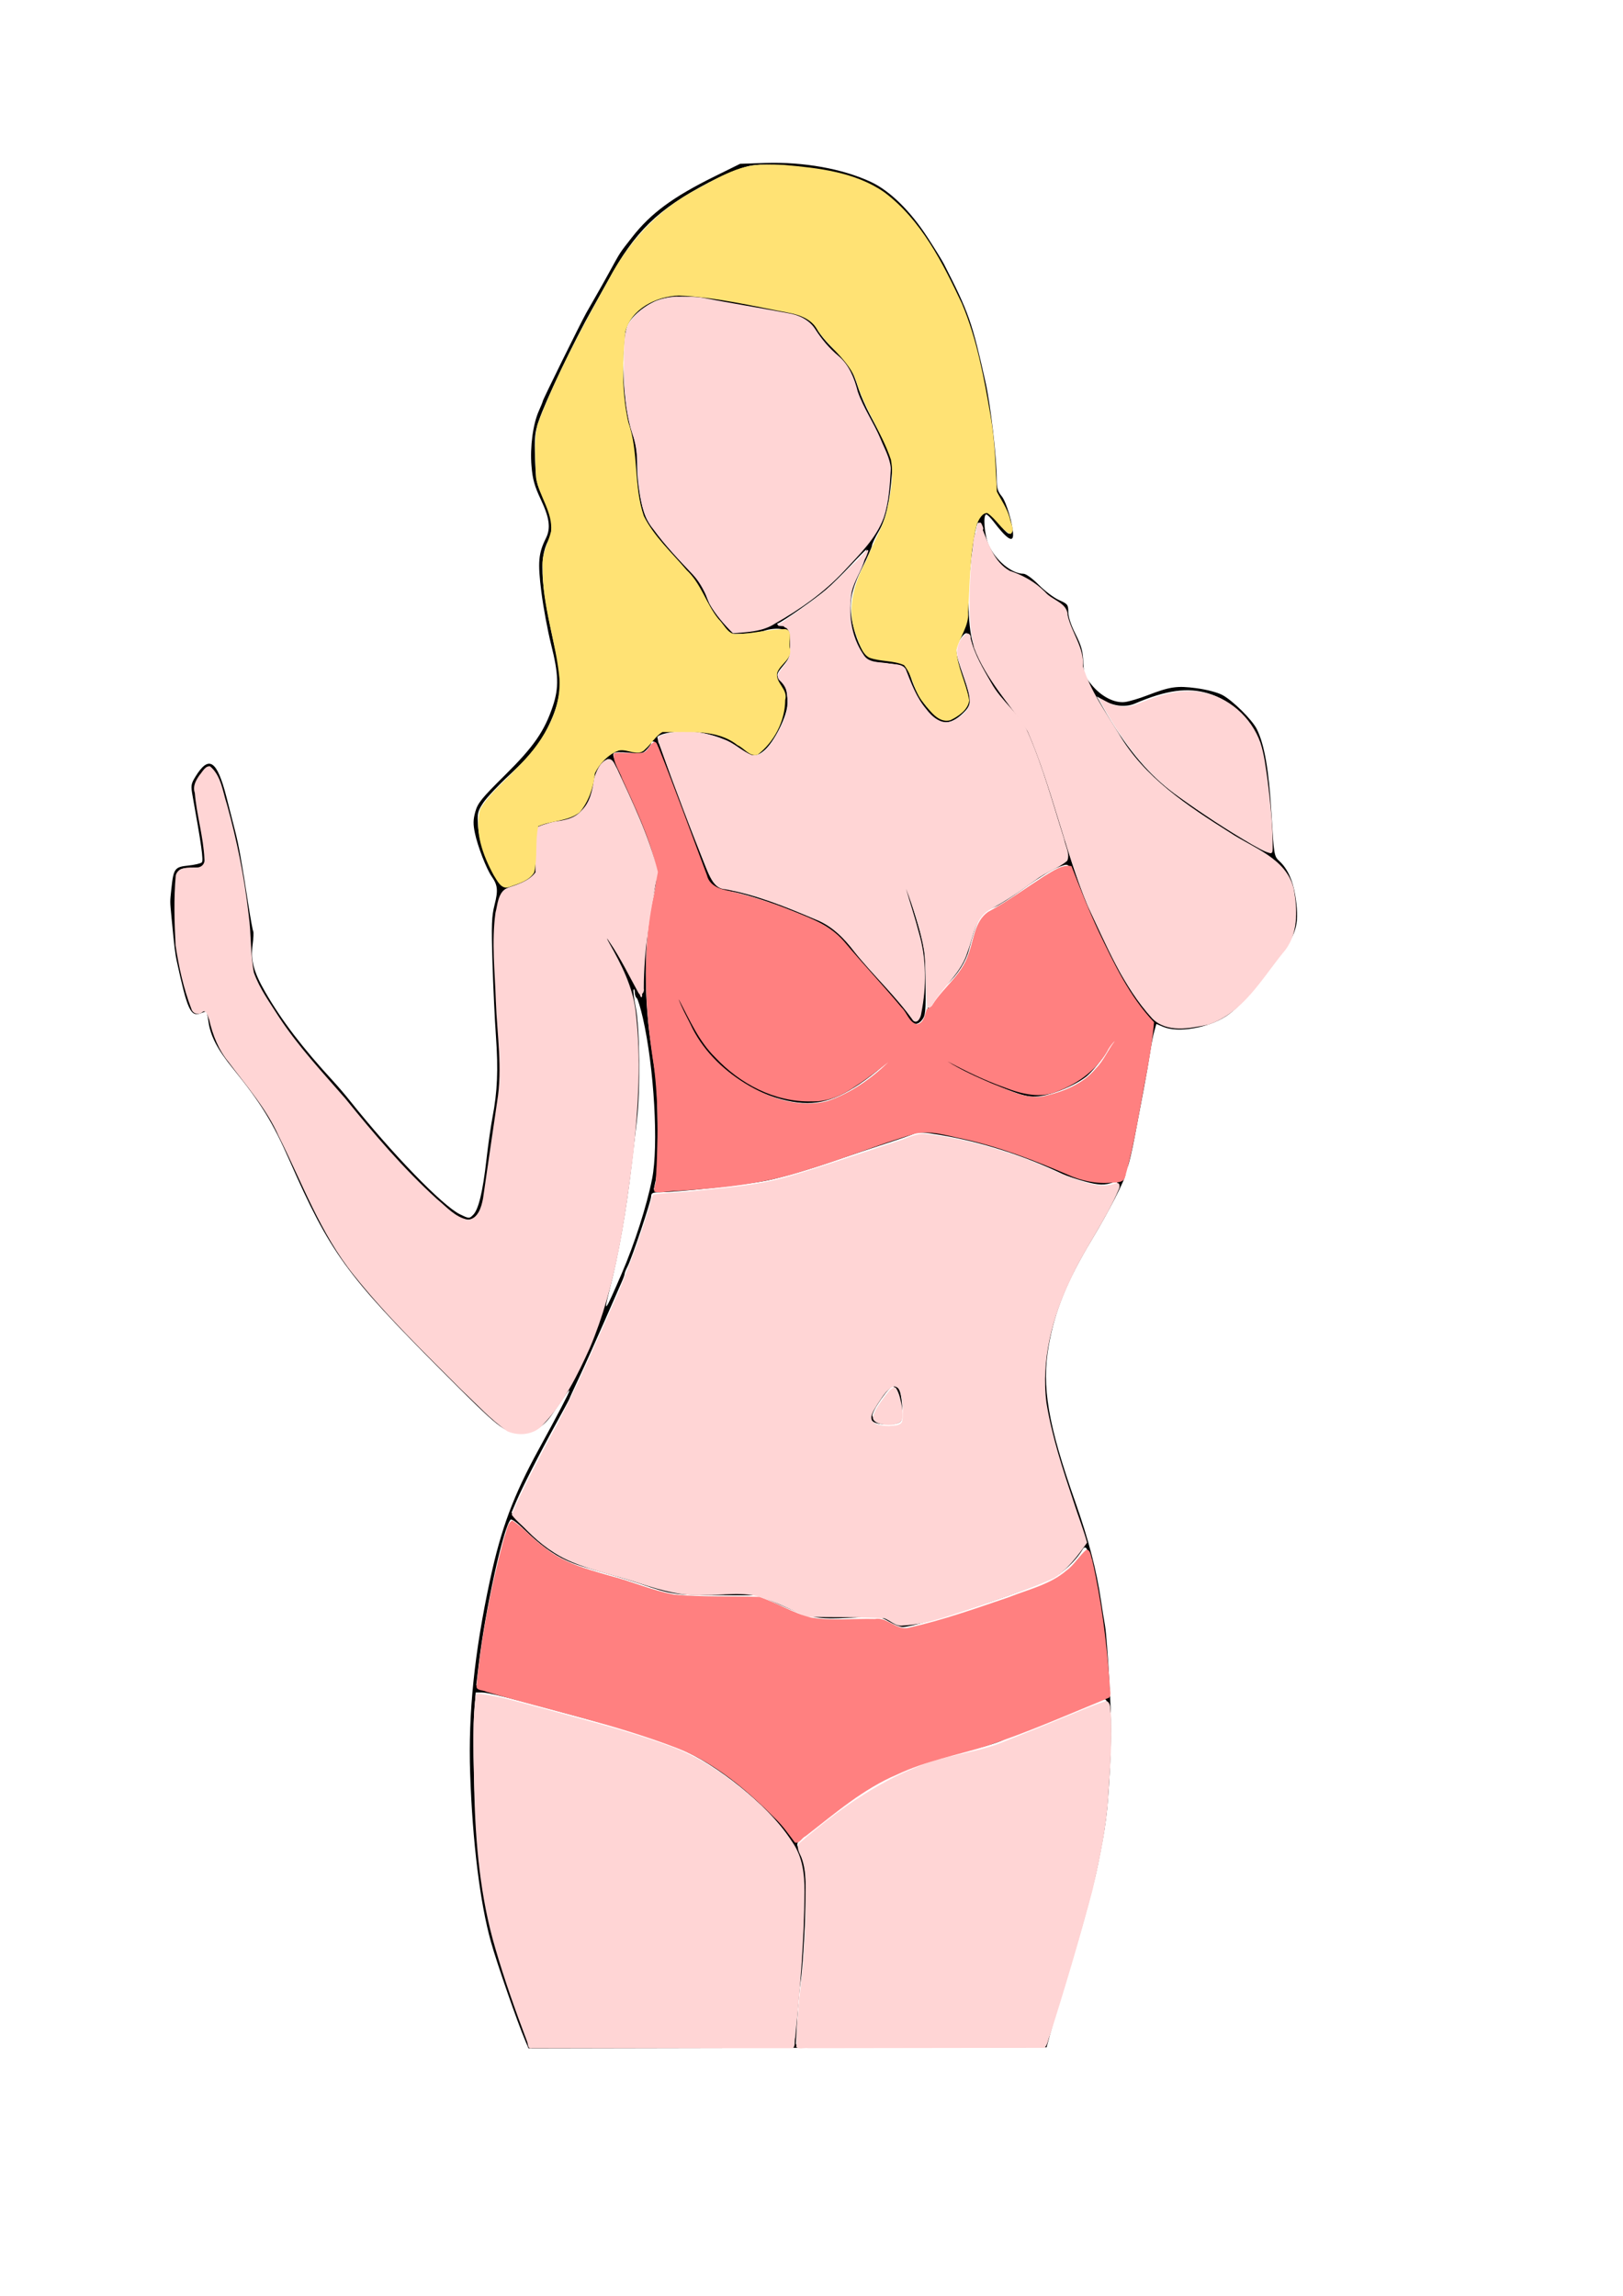 <?xml version="1.0" encoding="UTF-8" standalone="no"?>
<!-- Created with Inkscape (http://www.inkscape.org/) -->

<svg
   xmlns:dc="http://purl.org/dc/elements/1.1/"
   xmlns:cc="http://creativecommons.org/ns#"
   xmlns:rdf="http://www.w3.org/1999/02/22-rdf-syntax-ns#"
   xmlns:svg="http://www.w3.org/2000/svg"
   xmlns="http://www.w3.org/2000/svg"
   xmlns:sodipodi="http://sodipodi.sourceforge.net/DTD/sodipodi-0.dtd"
   xmlns:inkscape="http://www.inkscape.org/namespaces/inkscape"
   width="210mm"
   height="297mm"
   viewBox="0 0 210 297"
   version="1.1"
   id="svg5728"
   inkscape:version="0.92.1 r15371"
   sodipodi:docname="gigi2.svg">
  <defs
     id="defs5722" />
  <sodipodi:namedview
     id="base"
     pagecolor="#ffffff"
     bordercolor="#666666"
     borderopacity="1.0"
     inkscape:pageopacity="0.0"
     inkscape:pageshadow="2"
     inkscape:zoom="1"
     inkscape:cx="242.85962"
     inkscape:cy="808.62322"
     inkscape:document-units="mm"
     inkscape:current-layer="layer1"
     showgrid="false"
     inkscape:window-width="1920"
     inkscape:window-height="1017"
     inkscape:window-x="-8"
     inkscape:window-y="-8"
     inkscape:window-maximized="1" />
  <g
     inkscape:label="Ebene 1"
     inkscape:groupmode="layer"
     id="layer1">
    <path
       style="fill:#000000;stroke-width:0.265"
       d="m 67.964,263.993 c -1.029,-2.411 -3.648,-9.946 -4.438,-12.767 -1.419,-5.07 -2.395,-12.98 -2.693,-21.828 -0.261,-7.746 0.548,-15.608 2.572,-25.003 1.439,-6.679 3.012,-10.894 6.319,-16.933 2.434,-4.444 3.947,-7.333 3.947,-7.534 0,-0.2 -0.255,0.147 -2.185,2.976 -1.178,1.727 -2.404,2.441 -4.187,2.441 -2.044,0 -2.572,-0.418 -10.172,-8.042 -12.336,-12.377 -14.443,-15.289 -19.68,-27.203 -2.177,-4.952 -3.696,-7.416 -7.359,-11.934 -1.959,-2.416 -2.862,-4.155 -3.116,-5.999 -0.1,-0.729 -0.223,-1.326 -0.273,-1.326 -0.05,0 -0.376,0.109 -0.725,0.241 -1.31,0.498 -1.724,-0.402 -3.098,-6.724 -0.219,-1.01 -0.314,-1.79 -0.686,-5.689 -0.204,-2.135 -0.204,-1.95 -0.01,-3.755 0.274,-2.552 0.426,-2.758 2.161,-2.937 0.833,-0.086 1.63,-0.272 1.771,-0.413 0.234,-0.234 -0.05,-2.279 -1.185,-8.552 -0.249,-1.373 -0.219,-1.589 0.346,-2.514 1.749,-2.864 2.801,-2.178 4.033,2.633 0.381,1.488 0.889,3.48 1.13,4.426 0.457,1.799 0.8,3.708 1.673,9.331 0.289,1.858 0.583,3.472 0.654,3.587 0.071,0.115 0.033,0.917 -0.085,1.782 -0.266,1.955 0.147,3.487 1.634,6.07 2.114,3.67 4.808,7.204 8.774,11.509 0.603,0.655 1.57,1.785 2.148,2.512 5.446,6.847 12.034,13.65 14.271,14.737 1.199,0.583 1.212,0.583 1.723,0.069 0.691,-0.695 1.241,-2.984 1.712,-7.132 0.215,-1.892 0.567,-4.362 0.784,-5.488 0.633,-3.298 0.756,-6.15 0.45,-10.425 -0.158,-2.204 -0.363,-6.55 -0.457,-9.657 -0.146,-4.842 -0.106,-5.904 0.281,-7.428 0.47,-1.852 0.4,-2.521 -0.384,-3.646 -0.679,-0.975 -1.806,-3.887 -2.161,-5.584 -0.247,-1.184 -0.238,-1.744 0.048,-2.778 0.311,-1.128 0.805,-1.738 3.831,-4.734 3.748,-3.711 5.122,-5.696 6.214,-8.977 0.783,-2.352 0.729,-4.105 -0.243,-7.956 -0.441,-1.746 -1.008,-4.809 -1.259,-6.805 -0.481,-3.815 -0.382,-4.954 0.598,-6.928 0.636,-1.281 0.463,-2.601 -0.654,-4.971 -0.83,-1.76 -1.072,-2.63 -1.217,-4.367 -0.206,-2.472 0.192,-5.438 0.96,-7.143 0.275,-0.61 0.499,-1.169 0.499,-1.241 0,-0.181 4.891,-10.102 5.624,-11.408 0.327,-0.582 0.905,-1.594 1.285,-2.249 0.38,-0.655 1.084,-1.905 1.563,-2.778 1.668,-3.036 1.379,-2.59 3.098,-4.789 2.405,-3.077 5.266,-5.183 10.654,-7.844 l 3.307,-1.633 3.233,-0.108 c 4.972,-0.167 10.041,0.742 13.7,2.455 2.447,1.145 5.079,3.723 7.311,7.158 0.945,1.455 1.902,3.003 2.125,3.44 3.238,6.338 3.622,7.431 5.395,15.346 0.65,2.902 1.442,9.772 1.442,12.506 0,1.137 0.135,1.601 0.639,2.2 0.595,0.707 1.478,3.689 1.478,4.992 0,1.078 -0.839,0.513 -2.528,-1.701 -0.391,-0.512 -0.815,-0.931 -0.943,-0.931 -0.449,0 -0.228,2.764 0.317,3.969 0.898,1.985 2.982,3.704 4.489,3.704 0.33,0 1.154,0.596 1.993,1.442 0.787,0.793 1.967,1.679 2.623,1.97 1.112,0.492 1.192,0.595 1.191,1.534 -7.9e-4,0.63 0.35,1.7 0.936,2.859 0.745,1.473 0.951,2.208 1.004,3.592 0.061,1.575 0.162,1.856 1.069,2.963 1.249,1.524 2.977,2.413 4.341,2.232 0.542,-0.072 1.818,-0.451 2.837,-0.844 2.99,-1.151 3.858,-1.279 6.4,-0.941 1.328,0.177 2.729,0.546 3.355,0.883 1.361,0.733 3.862,3.216 4.456,4.422 0.985,2 1.552,5.269 1.887,10.88 0.328,5.49 0.337,5.543 1.046,6.2 1.02,0.946 1.709,2.436 2.025,4.38 0.569,3.51 0.264,4.828 -1.744,7.532 -3.555,4.786 -5.645,7.142 -7.239,8.16 -2.369,1.514 -6.165,2.152 -8.07,1.356 l -0.91,-0.38 -0.275,0.975 c -0.151,0.536 -0.4,1.809 -0.552,2.828 -0.153,1.019 -0.504,3.043 -0.782,4.498 -0.277,1.455 -0.801,4.221 -1.163,6.146 -0.362,1.925 -0.783,3.733 -0.935,4.018 -0.152,0.284 -0.277,0.708 -0.277,0.94 0,0.635 -2.142,4.813 -4.325,8.438 -3.245,5.386 -4.82,9.25 -5.617,13.776 -0.934,5.305 -0.105,10.167 3.453,20.261 1.692,4.799 2.741,8.826 3.308,12.7 0.16,1.091 0.398,2.58 0.53,3.307 0.131,0.728 0.388,4.082 0.571,7.453 0.259,4.788 0.264,7.342 0.023,11.665 -0.283,5.073 -0.489,6.676 -1.504,11.705 -0.688,3.41 -2.458,9.721 -5.194,18.521 -0.294,0.946 -0.744,2.494 -1,3.44 l -0.465,1.72 -33.515,0.067 -33.515,0.067 -0.424,-0.993 z m 34.663,-1.059 c 0.552,-5.025 1.026,-11.691 1.132,-15.951 0.142,-5.67 -0.071,-6.81 -1.758,-9.391 -2.58,-3.949 -9.285,-9.381 -14.005,-11.347 -1.793,-0.747 -6.485,-2.342 -8.503,-2.892 -0.8,-0.218 -3.479,-0.949 -5.953,-1.625 -7.935,-2.168 -10.405,-2.781 -11.206,-2.781 h -0.783 l -0.195,2.58 c -0.107,1.419 -0.121,5.02 -0.031,8.004 0.38,12.513 1.159,17.452 4.197,26.591 0.871,2.619 1.802,5.243 2.069,5.83 0.267,0.587 0.567,1.391 0.666,1.786 l 0.18,0.718 h 17.011 17.011 z m 32.758,0.265 c 0.239,-0.691 0.921,-2.864 1.517,-4.829 0.596,-1.965 1.3,-4.286 1.565,-5.159 0.478,-1.571 1.117,-3.823 2.105,-7.408 0.708,-2.57 1.52,-6.39 2.025,-9.525 0.533,-3.308 1.032,-12.672 0.794,-14.894 -0.166,-1.552 -0.217,-1.653 -0.751,-1.489 -0.544,0.167 -4.418,1.738 -9.04,3.666 -1.164,0.486 -2.414,0.971 -2.778,1.077 -0.364,0.107 -0.781,0.283 -0.926,0.391 -0.46,0.342 -3.636,1.272 -5.424,1.59 -5.995,1.063 -11.965,4.099 -18.653,9.486 -3.113,2.507 -2.903,2.198 -2.299,3.381 0.317,0.621 0.593,1.865 0.699,3.145 0.186,2.256 -0.244,11.46 -0.65,13.887 -0.134,0.8 -0.324,2.914 -0.423,4.696 l -0.18,3.241 h 15.992 15.993 z m -27.846,-28.942 c 1.382,-1.093 3.33,-2.494 4.329,-3.114 3.121,-1.938 8.379,-4.031 11.747,-4.676 2.385,-0.456 6.311,-1.809 11.705,-4.033 2.11,-0.87 4.729,-1.95 5.821,-2.401 1.091,-0.451 2.032,-0.82 2.09,-0.82 0.224,-0.002 -0.239,-5.856 -0.733,-9.261 -0.673,-4.642 -1.605,-9.323 -1.922,-9.655 -0.164,-0.172 -0.332,-0.126 -0.486,0.132 -0.901,1.514 -2.671,3.161 -4.109,3.825 -4.314,1.991 -17.38,6.227 -19.205,6.227 -0.3,0 -1.074,-0.31 -1.72,-0.689 -1.165,-0.683 -1.209,-0.687 -4.942,-0.507 -4.457,0.215 -5.278,0.067 -9.16,-1.658 l -2.808,-1.248 -5.292,-0.013 c -5.496,-0.013 -5.904,-0.072 -9.922,-1.44 -0.8,-0.272 -2.348,-0.75 -3.44,-1.062 -4.314,-1.232 -4.943,-1.435 -6.259,-2.025 -1.663,-0.746 -3.432,-2.049 -5.447,-4.012 -0.894,-0.872 -1.606,-1.376 -1.732,-1.226 -0.967,1.153 -3.271,11.65 -4.12,18.774 l -0.315,2.645 1.858,0.563 c 1.022,0.31 4.002,1.124 6.621,1.809 2.619,0.685 5.298,1.407 5.953,1.603 0.655,0.197 2.084,0.615 3.175,0.93 8.73,2.521 11.197,3.632 15.649,7.044 2.852,2.186 6.504,5.747 7.392,7.207 l 0.527,0.867 1.114,-0.9 c 0.613,-0.495 2.245,-1.794 3.628,-2.887 z m 13.361,-25.115 c 6.408,-1.969 13.607,-4.525 15.346,-5.449 0.88,-0.468 2.458,-2.089 3.473,-3.569 l 0.661,-0.964 -1.502,-4.328 c -1.534,-4.422 -2.579,-7.974 -3.449,-11.736 -1.5,-6.481 0.313,-14.363 5.128,-22.29 2.255,-3.712 4.023,-7.048 4.023,-7.592 0,-0.339 -0.129,-0.42 -0.463,-0.29 -1.142,0.442 -1.971,0.42 -3.833,-0.103 -1.097,-0.308 -2.336,-0.723 -2.752,-0.922 -5.035,-2.41 -10.574,-4.18 -15.903,-5.081 -2.023,-0.342 -2.861,-0.386 -3.307,-0.173 -0.328,0.157 -1.907,0.709 -3.508,1.227 -1.601,0.518 -5.042,1.672 -7.648,2.565 -2.605,0.893 -6.117,1.909 -7.804,2.259 -2.708,0.562 -11.401,1.515 -14.116,1.548 -0.792,0.01 -0.992,0.113 -0.992,0.512 0,0.593 -2.488,8 -3.047,9.073 -0.214,0.41 -0.39,0.847 -0.391,0.971 -7.9e-4,0.124 -0.17,0.6 -0.377,1.058 -0.206,0.459 -1.234,2.798 -2.285,5.199 -1.051,2.401 -2.489,5.596 -3.197,7.1 -0.708,1.504 -1.287,2.769 -1.287,2.811 0,0.042 -0.77,1.472 -1.71,3.177 -2.121,3.845 -4.389,8.288 -5.18,10.145 l -0.599,1.406 1.429,1.452 c 3.368,3.423 5.884,4.792 11.351,6.177 0.655,0.166 2.441,0.707 3.969,1.202 4.266,1.383 6.519,1.694 9.95,1.377 3.621,-0.335 5.125,-0.056 8.703,1.613 l 2.646,1.234 5.052,0.017 c 4.813,0.016 5.088,0.045 5.821,0.609 0.659,0.507 0.997,0.574 2.357,0.461 0.873,-0.072 2.421,-0.388 3.44,-0.701 z m -8.022,-25.274 c -0.751,-0.526 -0.625,-1.009 0.841,-3.21 1.175,-1.765 2.013,-2.137 2.551,-1.131 0.469,0.875 0.655,3.893 0.269,4.358 -0.456,0.55 -2.869,0.539 -3.661,-0.016 z m 3.432,-0.431 c 0.278,-0.438 0.246,-1.089 -0.132,-2.7 -0.168,-0.716 -0.444,-1.347 -0.613,-1.403 -0.416,-0.138 -2.798,3.241 -2.688,3.813 0.164,0.851 2.929,1.085 3.433,0.29 z m -47.225,1.17 c 2.213,-1.194 6.281,-8.124 8.295,-14.131 1.413,-4.215 2.757,-10.434 3.59,-16.615 0.226,-1.673 0.515,-3.817 0.642,-4.763 0.128,-0.946 0.375,-4.116 0.55,-7.045 0.538,-9.015 -0.158,-13.954 -2.55,-18.09 -1.379,-2.385 -2.032,-3.733 -1.883,-3.882 0.275,-0.275 3.304,4.6 4.445,7.155 l 0.698,1.563 0.168,-3.939 c 0.111,-2.611 0.43,-5.334 0.946,-8.074 l 0.778,-4.135 -0.502,-1.756 c -0.686,-2.399 -1.301,-3.984 -2.988,-7.701 -2.371,-5.225 -2.336,-5.165 -2.86,-4.885 -0.701,0.375 -1.569,1.938 -1.569,2.826 0,2.662 -2.144,5.101 -4.484,5.101 -0.438,0 -1.285,0.195 -1.881,0.434 l -1.084,0.434 0.045,2.41 c 0.025,1.326 0.034,2.625 0.021,2.886 -0.04,0.757 -1.284,1.717 -2.795,2.157 -1.905,0.554 -1.92,0.58 -2.565,4.247 -0.273,1.554 -0.062,7.745 0.565,16.562 0.26,3.663 0.14,5.252 -0.861,11.351 -0.37,2.256 -0.751,4.934 -0.847,5.953 -0.229,2.439 -0.55,3.616 -1.216,4.463 -1.11,1.411 -2.69,0.665 -6.582,-3.106 -4.038,-3.913 -4.782,-4.717 -7.746,-8.369 -3.003,-3.7 -3.963,-4.828 -5.742,-6.747 -3.202,-3.455 -6.78,-8.417 -8.511,-11.805 -0.809,-1.583 -0.869,-1.889 -0.951,-4.855 -0.049,-1.741 -0.213,-3.884 -0.365,-4.763 -0.152,-0.878 -0.444,-2.728 -0.647,-4.11 -0.204,-1.382 -0.546,-3.228 -0.761,-4.101 -1.95,-7.922 -2.323,-9.113 -3.069,-9.788 -0.431,-0.39 -0.517,-0.359 -1.16,0.404 -0.382,0.454 -0.766,1.11 -0.853,1.459 -0.14,0.558 0.415,4.29 1.216,8.175 0.278,1.348 0.151,2.251 -0.365,2.591 -0.162,0.107 -0.831,0.198 -1.486,0.202 -2.017,0.014 -1.985,-0.069 -1.978,5.084 0.005,3.756 0.112,5.046 0.599,7.219 1.22,5.448 1.736,6.645 2.566,5.956 0.71,-0.589 1.134,-0.08 1.581,1.897 0.54,2.388 0.768,2.779 4.014,6.887 1.435,1.817 2.839,3.708 3.118,4.203 1.146,2.029 2.504,4.781 3.84,7.78 3.45,7.743 5.222,10.694 9.405,15.654 3.395,4.026 16.389,17.036 17.601,17.621 1.177,0.568 2.545,0.563 3.616,-0.015 z m 11.321,-19.767 c 1.702,-3.936 3.27,-8.814 3.972,-12.352 0.846,-4.264 0.265,-14.357 -1.197,-20.784 -0.306,-1.345 -0.666,-2.513 -0.799,-2.595 -0.134,-0.083 -0.243,-0.401 -0.243,-0.708 0,-0.307 -0.072,-0.486 -0.16,-0.398 -0.088,0.088 0.04,1.143 0.283,2.345 0.524,2.585 0.604,10.785 0.144,14.621 -0.159,1.326 -0.464,3.899 -0.678,5.718 -0.72,6.134 -1.688,11.607 -2.88,16.272 -0.798,3.126 -0.58,2.829 1.558,-2.117 z m 11.919,-11.517 c 7.282,-0.722 9.828,-1.394 22.093,-5.833 2.846,-1.03 4.178,-1.381 5.159,-1.36 2.988,0.063 11.503,2.416 15.704,4.339 4.284,1.962 6.202,2.457 8.429,2.18 l 1.379,-0.171 0.436,-1.492 c 0.442,-1.512 0.7,-2.762 1.702,-8.239 0.306,-1.673 0.683,-3.613 0.836,-4.311 0.154,-0.698 0.427,-2.421 0.608,-3.83 l 0.328,-2.562 -0.722,-0.722 c -2.084,-2.084 -5.98,-9.199 -8.306,-15.166 -0.681,-1.746 -1.352,-3.451 -1.491,-3.787 -0.197,-0.476 -0.386,-0.574 -0.847,-0.439 -1.169,0.343 -2.743,1.269 -5.351,3.151 -1.458,1.052 -3.067,2.07 -3.576,2.264 -1.843,0.7 -2.181,1.261 -3.328,5.514 -0.423,1.569 -1.422,3.146 -2.876,4.54 -0.53,0.508 -1.266,1.44 -1.636,2.071 -0.37,0.631 -0.735,1.085 -0.812,1.009 -0.236,-0.236 1.01,-2.071 2.588,-3.81 1.511,-1.665 2.082,-2.84 3.001,-6.171 0.539,-1.954 1.267,-2.823 3.015,-3.596 0.795,-0.352 2.171,-1.199 3.059,-1.883 2.397,-1.847 3.287,-2.418 4.842,-3.106 1.623,-0.718 1.639,-0.783 0.836,-3.411 -3.82,-12.508 -4.685,-14.696 -6.514,-16.487 -1.271,-1.245 -2.701,-3.161 -3.505,-4.698 -0.228,-0.437 -0.554,-1.032 -0.724,-1.323 -0.621,-1.064 -1.386,-3.028 -1.386,-3.557 0,-0.801 -0.465,-0.662 -1.061,0.316 -0.701,1.15 -0.672,1.486 0.402,4.561 1.183,3.387 1.177,3.83 -0.069,5.011 -1.245,1.18 -2.384,1.433 -3.495,0.777 -1.205,-0.712 -2.94,-3.175 -3.503,-4.973 -0.27,-0.863 -0.607,-1.709 -0.749,-1.88 -0.142,-0.171 -1.12,-0.377 -2.175,-0.459 -2.481,-0.193 -2.697,-0.293 -3.468,-1.608 -1.04,-1.774 -1.559,-3.956 -1.451,-6.096 0.081,-1.612 0.284,-2.287 1.349,-4.49 0.69,-1.426 1.162,-2.554 1.051,-2.505 -0.112,0.048 -1.033,0.981 -2.048,2.072 -1.015,1.091 -2.426,2.484 -3.136,3.094 -1.359,1.168 -5.575,4.125 -6.252,4.385 -0.245,0.094 -0.138,0.16 0.278,0.173 1.058,0.033 1.31,0.5 1.31,2.43 0,1.637 -0.071,1.859 -0.918,2.873 -0.79,0.945 -0.874,1.171 -0.598,1.613 0.176,0.282 0.402,0.513 0.501,0.513 0.417,0 0.789,1.932 0.616,3.194 -0.221,1.61 -1.714,4.507 -2.86,5.55 -1.159,1.055 -1.982,0.994 -3.497,-0.259 -1.506,-1.244 -4.427,-2.135 -7.001,-2.135 -1.583,0 -3.44,0.433 -3.44,0.801 0,0.218 2.318,6.586 2.646,7.269 0.14,0.291 0.616,1.541 1.058,2.778 0.442,1.237 0.918,2.487 1.058,2.778 0.14,0.291 0.616,1.526 1.059,2.745 1.044,2.877 1.657,3.737 2.659,3.737 1.387,0 7.265,1.888 10.702,3.437 0.291,0.131 1.136,0.49 1.878,0.797 1.419,0.588 2.83,1.878 4.517,4.129 0.557,0.744 2.246,2.649 3.752,4.233 1.507,1.585 2.93,3.272 3.162,3.75 0.246,0.506 0.589,0.837 0.822,0.792 0.492,-0.095 0.745,-1.218 0.971,-4.307 0.222,-3.046 -0.16,-5.529 -1.489,-9.663 -0.575,-1.79 -1.044,-3.384 -1.042,-3.542 0.009,-0.643 0.56,0.647 1.289,3.019 1.588,5.168 1.619,5.347 1.665,9.736 0.04,3.824 -0.004,4.279 -0.472,4.875 -0.67,0.852 -1.482,0.589 -2.142,-0.692 -0.262,-0.508 -1.611,-2.152 -2.998,-3.651 -1.387,-1.5 -3.05,-3.382 -3.695,-4.182 -2.685,-3.33 -3.06,-3.599 -7.622,-5.461 -3.335,-1.361 -6.838,-2.466 -8.587,-2.708 -1.478,-0.205 -2.828,-1.026 -2.85,-1.733 -0.005,-0.157 -0.239,-0.761 -0.52,-1.343 -0.281,-0.582 -0.515,-1.215 -0.52,-1.406 -0.005,-0.191 -0.15,-0.608 -0.322,-0.926 -0.172,-0.318 -0.697,-1.649 -1.166,-2.959 -0.469,-1.31 -1.526,-4.167 -2.349,-6.35 -0.823,-2.183 -1.544,-4.118 -1.604,-4.299 -0.119,-0.364 -0.654,-0.459 -0.654,-0.116 0,0.118 -0.253,0.486 -0.561,0.817 -0.516,0.554 -0.707,0.588 -2.351,0.423 -1.106,-0.111 -1.852,-0.079 -1.953,0.085 -0.177,0.287 0.175,1.166 2.063,5.157 0.676,1.428 1.39,3.035 1.587,3.572 2.268,6.166 2.3,6.378 1.482,9.707 -1.133,4.605 -1.284,12.438 -0.363,18.785 0.211,1.455 0.503,3.479 0.649,4.498 0.35,2.446 0.378,11.826 0.039,13.447 l -0.267,1.276 2.681,-0.169 c 1.475,-0.093 3.753,-0.276 5.063,-0.406 z m 8.845,-11.097 c -2.36,-0.616 -4.391,-1.614 -6.438,-3.164 -2.922,-2.212 -4.279,-3.844 -5.858,-7.049 -1.485,-3.015 -1.589,-3.289 -1.237,-3.289 0.113,0 0.548,0.804 0.967,1.786 1.62,3.802 3.802,6.485 7.14,8.783 4.217,2.901 9.57,3.733 12.903,2.005 1.591,-0.825 4.137,-2.595 5.488,-3.816 0.499,-0.451 1.035,-0.818 1.191,-0.816 0.443,0.006 -2.172,2.277 -4.146,3.6 -3.643,2.442 -6.227,2.948 -10.009,1.96 z m 30.049,-0.934 c -2.985,-1.082 -4.635,-1.784 -6.747,-2.872 -2.116,-1.09 -2.73,-1.498 -2.54,-1.688 0.065,-0.065 0.952,0.369 1.971,0.964 1.019,0.595 1.933,1.082 2.031,1.082 0.098,0 0.554,0.171 1.012,0.38 4.248,1.938 6.922,2.554 8.699,2.005 3.198,-0.989 5.763,-2.854 7.071,-5.14 0.81,-1.416 1.601,-2.309 1.601,-1.808 0,0.146 -0.174,0.409 -0.387,0.585 -0.213,0.176 -0.468,0.578 -0.567,0.892 -0.194,0.613 -1.749,2.644 -2.618,3.418 -1.296,1.155 -4.504,2.527 -6.35,2.716 -1.004,0.103 -1.77,-0.026 -3.175,-0.536 z m 25.797,-9.43 c 0.8,-0.369 2.121,-1.28 2.936,-2.026 1.701,-1.557 6.174,-7.348 6.889,-8.918 0.664,-1.458 0.647,-4.344 -0.041,-6.569 -0.662,-2.144 -1.764,-3.191 -5.315,-5.052 -4.313,-2.26 -11.835,-7.586 -13.465,-9.535 -0.364,-0.435 -0.86,-0.993 -1.104,-1.24 -0.772,-0.784 -3.594,-5.12 -5.514,-8.47 -1.554,-2.712 -1.829,-3.371 -1.697,-4.071 0.199,-1.06 -0.48,-3.373 -1.365,-4.65 -0.474,-0.684 -0.653,-1.245 -0.593,-1.857 0.079,-0.807 -0.016,-0.932 -1.195,-1.574 -0.704,-0.383 -1.869,-1.294 -2.587,-2.024 -0.95,-0.965 -1.575,-1.371 -2.291,-1.486 -2.21,-0.357 -3.938,-2.346 -4.574,-5.264 -0.182,-0.837 -0.415,-1.521 -0.518,-1.521 -0.264,0 -0.754,2.817 -1.081,6.218 -0.389,4.047 -0.16,8.082 0.563,9.922 0.951,2.421 3.372,6.277 4.904,7.808 0.794,0.794 1.73,2.071 2.079,2.837 0.748,1.641 3.506,9.838 4.52,13.432 1.004,3.558 2.163,6.973 3.097,9.128 0.94,2.168 4.024,8.497 4.508,9.251 0.183,0.286 0.832,1.298 1.44,2.249 1.22,1.905 2.442,3.19 3.656,3.844 1.236,0.666 4.868,0.433 6.747,-0.432 z M 67.398,113.84 c 0.697,-0.295 1.385,-0.756 1.528,-1.024 0.144,-0.268 0.228,-1.676 0.188,-3.128 -0.057,-2.067 0.013,-2.726 0.324,-3.035 0.218,-0.217 1.29,-0.533 2.381,-0.701 1.091,-0.168 2.282,-0.519 2.646,-0.778 0.966,-0.689 2.117,-3.133 2.117,-4.496 0,-1.023 0.143,-1.282 1.415,-2.553 1.529,-1.529 2.127,-1.699 3.818,-1.088 0.902,0.326 0.909,0.323 2.178,-1.124 l 1.273,-1.452 2.807,-0.09 c 3.552,-0.114 5.808,0.491 7.722,2.073 0.706,0.583 1.48,1.06 1.72,1.06 0.633,0 2.31,-1.964 3.042,-3.563 0.347,-0.758 0.705,-2.085 0.795,-2.95 0.15,-1.435 0.104,-1.645 -0.529,-2.397 -0.944,-1.122 -0.881,-1.861 0.246,-2.893 0.909,-0.833 0.937,-0.913 0.86,-2.532 l -0.079,-1.672 -0.926,-0.136 c -0.509,-0.075 -1.402,0.025 -1.984,0.223 -0.582,0.197 -1.817,0.378 -2.744,0.401 l -1.685,0.042 -1.49,-1.618 c -1.058,-1.149 -1.642,-2.07 -2.015,-3.175 -0.415,-1.229 -0.949,-2.003 -2.533,-3.673 -2.437,-2.57 -4.617,-5.199 -5.123,-6.178 -0.747,-1.444 -1.248,-4.143 -1.33,-7.158 -0.064,-2.344 -0.213,-3.392 -0.633,-4.44 -0.995,-2.485 -1.425,-8.794 -0.841,-12.358 0.324,-1.979 1.063,-3.052 2.831,-4.109 2.095,-1.253 3.749,-1.516 7.024,-1.116 1.496,0.183 3.136,0.433 3.645,0.555 0.509,0.122 2.831,0.553 5.159,0.958 4.802,0.834 5.535,1.175 6.654,3.091 0.406,0.695 1.462,1.903 2.346,2.684 1.606,1.419 1.966,2.025 2.921,4.921 0.264,0.8 0.893,2.229 1.398,3.175 2.897,5.426 3.025,5.761 2.886,7.609 -0.28,3.724 -0.78,5.947 -1.684,7.489 -0.492,0.84 -0.895,1.683 -0.895,1.874 0,0.191 -0.539,1.421 -1.197,2.734 -1.543,3.078 -1.858,4.769 -1.346,7.227 0.406,1.947 1.167,3.695 1.859,4.27 0.228,0.189 1.218,0.398 2.202,0.465 2.552,0.173 2.894,0.406 3.507,2.389 0.885,2.866 2.986,5.366 4.509,5.366 0.524,0 1.101,-0.322 1.844,-1.029 1.243,-1.183 1.247,-1.05 -0.138,-4.967 -0.963,-2.724 -0.946,-3.383 0.13,-5 0.695,-1.045 0.719,-1.21 0.893,-6.235 0.188,-5.434 0.673,-8.174 1.636,-9.237 0.706,-0.78 1.032,-0.653 2.242,0.869 1.469,1.848 1.89,2.081 1.692,0.937 -0.307,-1.775 -1.014,-3.533 -1.643,-4.083 -0.565,-0.494 -0.626,-0.714 -0.48,-1.72 0.342,-2.352 -0.68,-10.356 -1.972,-15.441 -1.494,-5.881 -1.82,-6.852 -3.27,-9.747 -4.373,-8.73 -7.942,-12.739 -12.717,-14.282 -2.808,-0.907 -6.478,-1.546 -9.717,-1.692 -3.04,-0.137 -3.54,-0.093 -5.146,0.449 -0.978,0.33 -2.797,1.137 -4.041,1.793 -6.609,3.482 -9.5,6.296 -12.977,12.631 -0.479,0.873 -1.41,2.54 -2.068,3.704 -2.376,4.202 -6.046,11.882 -6.932,14.507 -0.504,1.493 -0.567,2.139 -0.471,4.853 0.106,2.99 0.157,3.225 1.138,5.244 1.155,2.38 1.318,3.926 0.566,5.364 -1.284,2.452 -0.994,5.972 1.302,15.805 0.513,2.196 0.257,4.637 -0.734,7.011 -1.202,2.879 -2.579,4.732 -5.577,7.505 -1.429,1.322 -2.957,2.943 -3.395,3.601 -0.726,1.091 -0.786,1.35 -0.683,2.917 0.14,2.12 1.024,4.709 2.239,6.556 1.013,1.54 0.932,1.528 3.315,0.52 z m 96.919,-6.746 c -0.261,-4.547 -0.917,-9.407 -1.5,-11.102 -1.014,-2.947 -3.534,-5.396 -6.467,-6.286 -2.681,-0.813 -5.446,-0.433 -9.489,1.305 -1.205,0.518 -2.737,0.362 -4.089,-0.417 l -0.881,-0.508 0.869,1.525 c 2.739,4.807 5.565,8.271 8.666,10.621 4.236,3.211 11.699,7.878 12.703,7.945 0.303,0.02 0.336,-0.52 0.189,-3.084 z M 100.394,80.256 c 4.505,-2.603 6.795,-4.487 10.481,-8.624 2.766,-3.104 3.502,-4.622 3.863,-7.962 0.151,-1.401 0.261,-2.964 0.242,-3.473 -0.027,-0.764 -2.138,-5.495 -3.188,-7.144 -0.528,-0.829 -1.116,-2.291 -1.361,-3.384 -0.349,-1.552 -1.339,-3.039 -2.717,-4.078 -0.635,-0.478 -1.593,-1.6 -2.13,-2.492 -1.131,-1.881 -1.922,-2.293 -5.519,-2.878 -3.184,-0.517 -6.719,-1.147 -8.535,-1.521 -2.548,-0.524 -5.335,-0.399 -6.838,0.305 -1.683,0.789 -3.255,2.232 -3.576,3.283 -0.856,2.805 -0.507,10.156 0.644,13.56 0.527,1.559 0.702,2.578 0.68,3.961 -0.044,2.706 0.593,6.25 1.354,7.526 0.678,1.138 4.229,5.38 4.946,5.91 0.87,0.643 2.348,2.728 2.607,3.679 0.309,1.132 1.052,2.285 2.407,3.738 l 0.951,1.019 1.852,-0.139 c 1.564,-0.117 2.161,-0.318 3.836,-1.286 z"
       id="path6288"
       inkscape:connector-curvature="0" />
    <path
       style="fill:#ffd5d5;stroke:none;stroke-width:0.357px;stroke-linecap:butt;stroke-linejoin:miter;stroke-opacity:1"
       d="m 332.2,144.831 c -9.946,-0.512 -19.718,4.916 -25.158,13.126 -2.928,5.76 -2.116,12.506 -2.381,18.753 -0.122,12.435 0.59,25.08 4.716,36.919 2.6,8.406 1.394,17.562 2.895,26.236 0.892,6.512 2.3,13.29 6.672,18.443 5.776,8 12.627,15.115 19.386,22.268 3.759,4.039 6.113,9.017 8.048,14.121 3,5.403 7.167,10.186 11.514,14.467 7.002,-0.612 14.522,-0.745 20.6,-4.805 12.252,-6.924 23.874,-15.133 33.52,-25.449 7.349,-7.999 15.672,-15.819 19.516,-26.238 2.583,-7.695 2.952,-15.92 3.435,-23.957 -0.402,-5.182 -3.16,-9.835 -5.066,-14.575 -3.293,-7.859 -8.299,-14.914 -11.087,-22.985 -1.606,-6.455 -4.184,-12.999 -9.415,-17.398 -4.504,-3.713 -8.238,-8.219 -11.369,-13.128 -2.898,-4.483 -7.945,-6.915 -13.089,-7.719 -14.187,-2.664 -28.441,-4.956 -42.611,-7.693 -3.358,-0.403 -6.75,-0.39 -10.126,-0.386 z"
       id="path6318"
       inkscape:connector-curvature="0"
       transform="scale(0.265)" />
    <path
       style="fill:#ffd5d5;stroke:none;stroke-width:0.126px;stroke-linecap:butt;stroke-linejoin:miter;stroke-opacity:1"
       d="m 423.492,268.518 c -1.467,1.155 -2.728,2.586 -4.031,3.929 -0.512,0.299 -0.085,1.108 0.429,0.734 0.463,-0.171 0.845,-0.876 1.366,-0.733 0.295,0.249 0.451,1.102 0.984,0.649 0.73,-1.231 1.217,-2.616 1.672,-3.973 0.1,-0.286 -0.054,-0.69 -0.42,-0.607 z"
       id="path6370"
       inkscape:connector-curvature="0"
       transform="scale(0.265)" />
    <path
       style="fill:#ffd5d5;stroke:none;stroke-width:0.016px;stroke-linecap:butt;stroke-linejoin:miter;stroke-opacity:1"
       d="m 419.217,272.92 c -0.16,0.109 -0.274,0.275 -0.414,0.408 -0.289,0.308 -0.59,0.606 -0.87,0.922 -0.059,0.105 0.085,0.206 0.17,0.131 0.404,-0.306 0.789,-0.638 1.188,-0.952 0.069,-0.079 0.219,-0.117 0.216,-0.24 -0.022,-0.078 -0.111,-0.112 -0.137,-0.189 -0.033,-0.056 -0.084,-0.101 -0.154,-0.08 z"
       id="path6374"
       inkscape:connector-curvature="0"
       transform="scale(0.265)" />
    <path
       style="fill:#a0a0a0;stroke:none;stroke-width:0.004px;stroke-linecap:butt;stroke-linejoin:miter;stroke-opacity:1"
       d="m 417.948,274.271 c -0.06,10e-4 -0.1,0.054 -0.137,0.095 -0.04,0.049 -0.022,0.131 0.037,0.155 0.049,0.026 0.105,-0.002 0.141,-0.037 0.041,-0.029 0.077,-0.076 0.064,-0.129 -0.01,-0.048 -0.056,-0.086 -0.106,-0.085 z"
       id="path6380"
       inkscape:connector-curvature="0"
       transform="scale(0.265)" />
    <path
       style="fill:#a0a0a0;stroke:none;stroke-width:0.006px;stroke-linecap:butt;stroke-linejoin:miter;stroke-opacity:1"
       d="m 421.867,273.131 c -0.063,0.025 -0.07,0.097 -0.077,0.155 -0.028,0.154 -0.099,0.295 -0.152,0.44 -0.02,0.066 -0.064,0.129 -0.061,0.2 0.012,0.07 0.1,0.108 0.159,0.068 0.055,-0.042 0.069,-0.115 0.101,-0.173 0.084,-0.188 0.172,-0.375 0.251,-0.565 0.025,-0.068 -0.041,-0.14 -0.11,-0.13 -0.013,8.2e-4 -0.069,-0.001 -0.06,-1.7e-4 -0.018,-0.004 -0.034,0.004 -0.051,0.006 z"
       id="path6394"
       inkscape:connector-curvature="0"
       transform="scale(0.265)" />
    <path
       style="fill:#ffd5d5;stroke:none;stroke-width:0.022px;stroke-linecap:butt;stroke-linejoin:miter;stroke-opacity:1"
       d="m 382.757,303.296 c -0.384,0.187 -0.738,0.442 -1.111,0.644 -0.509,0.3 -1.032,0.558 -1.568,0.802 -0.18,0.083 -0.388,0.273 -0.287,0.489 0.161,0.277 0.521,0.292 0.805,0.333 0.665,0.07 1.334,0.084 1.999,0.15 0.176,0.01 0.295,-0.192 0.212,-0.344 -0.167,-0.578 -0.085,-1.207 0.169,-1.748 0.09,-0.155 -0.03,-0.367 -0.218,-0.326 z"
       id="path6398"
       inkscape:connector-curvature="0"
       transform="scale(0.265)" />
    <path
       style="fill:#ffd5d5;stroke:none;stroke-width:0.5px;stroke-linecap:butt;stroke-linejoin:miter;stroke-opacity:1"
       d="m 421.238,272.038 c -4.926,2.654 -8.426,7.409 -12.626,11.048 -7.575,7.571 -16.596,13.406 -25.183,19.68 -1.631,0.993 -1.424,3.372 0.512,3.806 2.72,2.458 1.505,6.664 1.826,9.968 0.395,3.457 -1.219,6.513 -3.429,9.007 -1.269,1.856 -3.926,4.509 -1.645,6.655 2.162,1.955 3.641,4.494 3.675,7.486 1.407,7.596 -2.843,14.831 -6.471,21.137 -2.5,3.542 -5.778,8.734 -10.811,7.752 -4.884,-1.92 -8.64,-5.989 -13.696,-7.658 -9.47,-3.75 -20.425,-5.321 -30.246,-2.051 -2.065,0.537 -2.322,2.812 -1.27,4.423 7.41,20.807 15.196,41.494 23.527,61.948 1.652,3.767 3.786,8.634 8.558,8.864 15.355,2.713 29.844,8.657 44.128,14.731 7.953,3.025 14.037,9.153 19.046,15.799 9.198,11.552 20.183,21.585 28.748,33.63 2.2,1.807 3.75,-1.771 3.934,-3.517 2.602,-13.034 2.63,-26.705 -1.166,-39.521 -1.86,-7.212 -4.231,-14.299 -6.278,-21.442 3.696,10.04 7.182,20.286 8.922,30.868 1.104,9.012 0.428,18.153 1.432,27.162 1.675,1.115 2.53,-2.171 3.582,-3.091 5.367,-8.039 13.352,-14.507 16.151,-24.09 2.821,-7.029 3.407,-16.158 10.554,-20.42 7.954,-4.239 15.436,-9.267 22.69,-14.61 4.755,-3.737 10.798,-5.503 15.394,-9.386 1.486,-3.452 -0.939,-7.225 -1.526,-10.651 -5.572,-17.556 -10.369,-35.457 -17.818,-52.342 -4.245,-9.118 -12.924,-15.111 -17.73,-23.833 -3.989,-6.956 -8.262,-14.032 -10.11,-21.857 0.394,-1.696 -1.508,-3.199 -2.735,-1.614 -3.391,2.94 -4.795,7.739 -3.208,11.992 1.58,7.141 5.384,13.789 5.601,21.169 -0.803,4.407 -5.003,7.35 -8.903,9.028 -4.93,1.826 -9.607,-2.18 -12.381,-5.936 -4.825,-5.667 -7.369,-12.66 -10.037,-19.498 -1.823,-3.053 -6.155,-2.102 -9.11,-2.915 -4.027,-0.669 -9.23,-0.126 -11.569,-4.278 -6.13,-8.928 -7.435,-20.13 -5.684,-30.58 1.298,-5.667 4.978,-10.53 6.39,-16.099 -0.036,-0.51 -0.54,-0.872 -1.037,-0.764 z"
       id="path6402"
       inkscape:connector-curvature="0"
       transform="scale(0.265)" />
    <path
       style="fill:#ffd5d5;stroke:none;stroke-width:0.354px;stroke-linecap:butt;stroke-linejoin:miter;stroke-opacity:1"
       d="m 450.496,553.516 c -4.728,0.244 -8.937,2.824 -13.457,4.004 -17.614,5.826 -35.173,11.911 -52.963,17.117 -14.882,4.165 -30.399,5.226 -45.72,6.876 -6.423,0.776 -12.951,0.67 -19.337,1.68 -1.499,2.468 -1.65,5.636 -2.708,8.34 -3.264,10.58 -6.993,21.024 -11.183,31.264 -2.374,6.948 -5.773,13.542 -8.61,20.321 -9.048,20.481 -18.081,40.986 -29.016,60.541 -6.123,11.803 -12.494,23.514 -17.66,35.779 2.065,2.86 5.122,5.191 7.59,7.83 6.33,6.425 13.653,11.95 22.05,15.37 10.616,4.487 22.001,6.71 32.899,10.385 10.135,3.207 20.578,6.307 31.335,5.675 9.526,0.109 19.333,-1.916 28.54,1.31 7.516,2.453 14.593,6.184 21.836,9.344 12.543,0.233 25.135,-0.081 37.647,0.672 3.119,1.054 5.551,4.17 9.154,3.521 12.806,-0.62 24.798,-5.672 36.888,-9.465 12.344,-4.311 24.806,-8.394 36.773,-13.686 6.778,-4.269 11.682,-10.875 16.241,-17.33 -1.892,-6.759 -4.52,-13.446 -6.667,-20.188 -5.256,-15.727 -10.488,-31.58 -13.166,-47.974 -2.706,-20.926 2.923,-42.166 12.028,-60.971 6.879,-14.891 16.886,-28.187 23.267,-43.335 0.587,-1.017 0.735,-3.358 -1.036,-3.026 -5.303,1.99 -11.214,1.071 -16.46,-0.751 -11.048,-3.395 -21.223,-9.053 -32.218,-12.609 -14.61,-5.048 -29.699,-9.015 -45.09,-10.679 -0.319,-0.013 -0.638,-0.017 -0.958,-0.013 z m -13.637,123.338 c 2.699,0.478 2.943,3.983 3.452,6.112 0.474,3.711 1.002,7.614 0.06,11.295 -1.307,2.028 -4.234,1.572 -6.276,1.917 -2.889,-0.072 -6.432,-0.311 -8.349,-2.764 -1.091,-2.796 1.369,-5.428 2.583,-7.752 2.247,-3.155 4.15,-7.131 7.887,-8.741 0.21,-0.05 0.426,-0.079 0.642,-0.067 z"
       id="path6428"
       inkscape:connector-curvature="0"
       transform="scale(0.265)" />
    <path
       style="fill:#ffd5d5;stroke:none;stroke-width:0.354px;stroke-linecap:butt;stroke-linejoin:miter;stroke-opacity:1"
       d="m 233.426,826.822 c -1.86,0.016 -1.109,2.598 -1.505,3.769 -1.386,14.417 -0.557,28.927 -0.384,43.379 0.638,25.972 2.905,52.133 10.305,77.146 4.461,15.386 9.835,30.491 15.499,45.468 0.571,1.328 0.217,3.873 2.369,3.297 42.49,0 84.981,0 127.471,0 1.302,-1.139 0.626,-3.571 1.112,-5.225 2.386,-23.676 4.361,-47.438 4.521,-71.246 0.078,-8.183 -0.925,-16.754 -5.625,-23.697 -8.261,-12.83 -19.999,-23.007 -32.17,-32.011 -9.157,-6.774 -19.207,-12.357 -30.02,-16.004 -19.181,-6.983 -39.032,-11.871 -58.671,-17.357 -10.746,-2.696 -21.376,-6.177 -32.407,-7.514 -0.165,-0.011 -0.33,-0.007 -0.494,-0.006 z"
       id="path6432"
       inkscape:connector-curvature="0"
       transform="scale(0.265)" />
    <path
       style="fill:#ffd5d5;stroke:none;stroke-width:0.354px;stroke-linecap:butt;stroke-linejoin:miter;stroke-opacity:1"
       d="m 539.952,830.469 c -7.112,2.189 -13.91,5.389 -20.855,8.08 -10.765,4.502 -21.615,8.799 -32.461,13.086 -12.425,4.328 -25.755,5.453 -37.944,10.554 -21.562,8.482 -40.576,22.228 -58.018,37.261 -2.337,2.021 -0.322,5.082 0.584,7.227 2.936,7.593 1.873,15.868 2.017,23.83 -0.128,14.994 -1.123,29.927 -2.973,44.799 -0.698,7.976 -1.48,15.964 -1.509,23.977 1.319,1.383 4.049,0.211 5.904,0.593 38.443,-0.057 76.886,-0.114 115.33,-0.171 1.494,-1.463 1.695,-4.061 2.57,-6.011 7.461,-23.454 14.46,-47.064 20.794,-70.848 3.592,-15.386 6.875,-30.924 7.791,-46.736 0.855,-13.165 1.907,-26.386 1.225,-39.58 -0.482,-1.922 0.095,-4.694 -1.743,-5.964 -0.226,-0.089 -0.472,-0.111 -0.712,-0.095 z"
       id="path6434"
       inkscape:connector-curvature="0"
       transform="scale(0.265)" />
    <path
       style="fill:#ff8080;stroke:none;stroke-width:0.5px;stroke-linecap:butt;stroke-linejoin:miter;stroke-opacity:1"
       d="m 319.506,362.183 c -2.702,1.131 -3.117,5.595 -6.615,5.355 -4.305,0.423 -8.868,-0.367 -13.14,0.146 -0.576,4.451 2.644,8.383 4.017,12.442 6.287,13.902 13.047,27.795 16.49,42.726 1.389,9.668 -2.962,18.911 -3.524,28.525 -2.677,22.895 -1.13,46.046 2.487,68.746 2.421,18.532 2.141,37.371 0.998,56.004 0.179,1.903 -1.362,3.9 -0.681,5.649 3.267,0.863 6.886,-0.446 10.273,-0.341 21.007,-1.334 42.196,-3.218 62.328,-9.757 18.439,-5.41 36.229,-12.88 54.649,-18.246 7.964,-1.716 15.985,1.096 23.752,2.607 17.425,3.846 34.115,10.265 50.493,17.274 6.789,3.139 14.254,4.726 21.738,4.017 2.494,-0.073 6.122,0.105 6.641,-3.135 4.767,-16.631 7.154,-33.832 10.551,-50.774 1.426,-8.086 2.886,-16.309 3.497,-24.434 -11.994,-12.579 -19.541,-28.676 -27.002,-44.188 -4.876,-10.468 -9.093,-21.234 -13.297,-31.995 -4.814,-0.896 -9.338,2.65 -13.389,4.973 -9.078,5.872 -17.822,12.291 -27.362,17.41 -6.681,4.709 -6.897,13.739 -9.626,20.748 -3.108,9.809 -12.023,16 -17.365,24.374 -0.634,1.356 -1.944,1.69 -2.979,2.404 -0.804,2.694 -1.331,6.628 -4.641,7.314 -3.954,-0.85 -4.884,-5.675 -7.586,-8.195 -9.093,-10.907 -18.831,-21.252 -27.966,-32.119 -7.406,-8.784 -18.751,-12.294 -29.033,-16.458 -9.814,-3.83 -19.984,-6.604 -30.213,-9.035 -3.514,-0.93 -6.892,-3.065 -7.787,-6.838 -7.821,-20.856 -15.398,-41.815 -23.673,-62.495 -0.59,-0.845 -0.747,-2.678 -2.036,-2.706 z m 12.089,126 c 5.117,9.739 9.6,20.117 17.575,27.965 12.049,12.879 29.017,21.952 46.968,21.524 8.116,0.361 15.703,-3.154 22.149,-7.803 5.376,-3.435 10.365,-7.413 15.42,-11.289 -8.466,8.138 -18.443,15.132 -29.64,18.946 -13.977,3.635 -28.598,-1.468 -40.479,-8.812 -11.256,-6.981 -20.969,-16.713 -26.517,-28.85 -1.998,-3.943 -4.122,-7.848 -5.681,-11.991 z m 212.741,20.024 c -3.341,4.242 -5.32,9.422 -9.177,13.313 -6.398,7.78 -16.336,11.613 -25.934,13.713 -8.808,1.434 -16.891,-3.36 -24.908,-6.297 -7.38,-3.231 -14.85,-6.439 -21.663,-10.8 8.952,4.807 18.099,9.257 27.689,12.669 8.32,3.265 17.953,5.696 26.509,1.763 10.089,-3.929 19.203,-10.817 24.385,-20.48 0.834,-1.319 2.243,-3.237 3.1,-3.881 z"
       id="path6436"
       inkscape:connector-curvature="0"
       transform="scale(0.265)" />
    <path
       style="fill:#ff8080;stroke:none;stroke-width:0.5px;stroke-linecap:butt;stroke-linejoin:miter;stroke-opacity:1"
       d="m 249.915,742.343 c -2.425,1.719 -2.523,5.411 -3.657,7.986 -6.543,23.936 -11.242,48.431 -13.626,73.136 0.306,1.963 3.367,1.534 4.775,2.385 30.905,9.074 62.593,15.836 92.717,27.333 18.939,7.256 34.621,20.765 48.725,34.919 3.52,3.43 6.34,7.485 9.277,11.368 2.108,0.808 3.438,-2.361 5.198,-3.085 14.23,-11.02 28.088,-23.113 44.834,-30.168 13.746,-6.485 28.679,-9.315 43.117,-13.733 20.542,-6.777 40.346,-15.572 60.349,-23.759 1.233,-1.764 -0.038,-4.5 0.226,-6.584 -1.507,-20.358 -4.022,-40.716 -8.576,-60.63 -0.732,-1.58 -0.628,-4.847 -2.794,-5.034 -3.6,3.062 -5.912,7.435 -9.808,10.247 -7.935,6.823 -18.473,9.16 -27.977,12.956 -16.084,5.458 -32.155,11.201 -48.756,14.89 -6.247,1.711 -10.641,-5.413 -16.815,-4.233 -10.398,-0.272 -20.983,0.993 -31.227,-0.677 -8.774,-2.249 -16.622,-7.226 -25.127,-10.082 -13.791,-0.45 -27.847,0.136 -41.474,-1.113 -10.81,-1.998 -20.945,-6.515 -31.601,-9.231 -11.292,-3.249 -23.087,-6.392 -32.212,-14.177 -5.433,-3.792 -9.674,-9.147 -15.24,-12.697 -0.107,-0.025 -0.219,-0.032 -0.328,-0.017 z"
       id="path6438"
       inkscape:connector-curvature="0"
       transform="scale(0.265)" />
    <path
       style="fill:#ffd5d5;stroke:none;stroke-width:0.25px;stroke-linecap:butt;stroke-linejoin:miter;stroke-opacity:1"
       d="m 436.671,677.236 c -2.145,0.727 -3.342,2.966 -4.783,4.581 -2.16,3.071 -4.621,6.142 -5.674,9.8 -0.328,2.161 2.229,3.119 3.888,3.599 3.064,0.67 6.572,0.717 9.338,-0.925 1.909,-1.826 1.245,-4.848 1.004,-7.18 -0.637,-3.228 -1.167,-6.653 -2.936,-9.481 -0.208,-0.238 -0.509,-0.423 -0.836,-0.394 z"
       id="path6440"
       inkscape:connector-curvature="0"
       transform="scale(0.265)" />
    <path
       style="fill:#ffd5d5;stroke:none;stroke-width:0.5px;stroke-linecap:butt;stroke-linejoin:miter;stroke-opacity:1"
       d="m 297.254,370.541 c -4.42,1.008 -6.121,6.131 -7.29,10.008 -0.759,5.498 -1.96,11.339 -6.231,15.317 -3.387,3.91 -8.574,4.582 -13.36,5.334 -2.998,0.831 -6.29,1.44 -8.872,3.135 -0.171,7.176 -0.024,14.383 -0.073,21.57 -3.511,4.606 -9.364,5.842 -14.393,7.978 -3.964,2.394 -4.047,7.689 -5.111,11.716 -1.967,14.253 -0.279,28.693 0.171,42.997 0.596,16.459 3.358,32.947 0.628,49.309 -2.334,15.716 -4.603,31.566 -6.883,47.207 -0.787,4.09 -2.401,9.956 -7.345,10.312 -6.215,-1.138 -10.447,-6.273 -15.161,-10.095 -16.39,-14.896 -30.789,-31.845 -44.716,-49.044 -11.21,-12.875 -22.959,-25.44 -32.35,-39.715 -4.444,-7.025 -9.521,-13.887 -12.306,-21.781 -1.754,-9.187 -1.238,-18.792 -2.531,-28.111 -2.055,-18.213 -5.708,-36.202 -10.591,-53.862 -2.125,-6.377 -2.775,-14.094 -8.241,-18.695 -2.361,-0.4 -3.839,2.784 -5.278,4.4 -1.738,2.543 -3.311,5.359 -2.21,8.517 0.886,10.901 4.253,21.614 4.706,32.453 0.304,2.435 -1.762,4.216 -4.109,3.988 -3.457,0.083 -8.749,-0.43 -9.891,3.876 -1.022,11.351 -0.665,22.826 -0.093,34.201 1.567,10.516 3.898,21.027 7.715,30.966 0.74,2.587 3.831,3.178 5.662,1.334 2.026,-0.857 2.381,2.677 3.003,3.855 1.723,7.551 4.616,14.908 9.617,20.921 8.681,11.645 18.432,22.652 24.366,36.049 11.506,22.897 20.373,47.529 36.624,67.749 16.016,20.135 34.631,38 52.734,56.22 7.27,6.813 14.065,14.301 22.243,20.041 5.764,2.571 13.261,1.726 17.492,-3.269 10.199,-10.669 16.839,-24.159 22.856,-37.484 12.727,-30.159 17.219,-62.925 21.225,-95.17 2.435,-22.806 3.869,-45.938 1.159,-68.783 -1.374,-12.097 -6.955,-23.068 -12.88,-33.502 -1.412,-2.552 -1.644,-3.308 0.144,-0.47 5.364,7.863 9.511,16.42 14.064,24.719 1.269,2.025 3.015,-0.436 2.603,-2.008 -0.015,-19.19 3.287,-38.199 6.886,-57.04 -4.352,-17.656 -12.381,-34.101 -19.977,-50.545 -1.022,-1.547 -1.718,-4.55 -4.004,-4.597 z"
       id="path6446"
       inkscape:connector-curvature="0"
       transform="scale(0.265)" />
    <path
       style="fill:#ffd5d5;stroke:none;stroke-width:1px;stroke-linecap:butt;stroke-linejoin:miter;stroke-opacity:1"
       d="m 478.319,258.179 c -4.204,2.57 -2.714,9.101 -3.886,13.29 -0.994,14.845 -2.158,30.124 1.138,44.747 5.773,15.38 17.381,27.277 26.166,40.826 11.967,27.678 17.929,57.593 29.469,85.451 8.944,18.925 17.055,38.988 31.326,54.641 7.213,7.31 18.477,4.882 27.42,3.062 16.728,-5.553 25.981,-22.079 36.473,-35.033 7.583,-8.558 7.203,-20.72 5.271,-31.266 -3.584,-14.901 -19.723,-19.914 -31.117,-27.432 -20.6,-13.005 -41.991,-26.971 -54.486,-48.613 -6.327,-10.462 -13.789,-20.753 -17.323,-32.521 0.756,-9.062 -5.647,-16.566 -7.479,-25.008 -0.061,-6.083 -7.696,-7.316 -10.99,-11.32 -4.852,-4.875 -10.816,-8.211 -17.271,-10.334 -7.482,-4.165 -10.198,-12.729 -13.205,-20.047 -0.401,-0.366 -0.97,-0.541 -1.506,-0.443 z"
       id="path6448"
       inkscape:connector-curvature="0"
       transform="scale(0.265)" />
    <path
       style="fill:#ffd5d5;stroke:none;stroke-width:0.177px;stroke-linecap:butt;stroke-linejoin:miter;stroke-opacity:1"
       d="m 478.405,255.072 c -1.215,0.308 -1.193,1.925 -1.579,2.89 -0.384,0.598 -0.18,1.756 0.729,1.443 0.551,-0.305 1.034,-0.846 1.722,-0.518 1.109,0.062 0.854,-1.28 0.515,-1.913 -0.34,-0.642 -0.503,-1.847 -1.387,-1.902 z"
       id="path6452"
       inkscape:connector-curvature="0"
       transform="scale(0.265)" />
    <path
       style="fill:#ffd5d5;stroke:none;stroke-width:0.177px;stroke-linecap:butt;stroke-linejoin:miter;stroke-opacity:1"
       d="m 580.258,337.363 c -8.864,0.077 -17.288,3.229 -25.408,6.481 -3.202,1.382 -6.838,1.201 -10.166,0.492 -2.892,-0.638 -5.303,-2.457 -7.964,-3.623 -0.59,0.357 0.366,1.122 0.448,1.594 6.625,11.956 14.047,23.61 23.428,33.614 4.529,4.83 9.51,9.226 14.922,13.046 11.564,8.33 23.491,16.174 35.81,23.344 2.911,1.543 5.741,3.449 8.978,4.218 1.186,0.044 1.045,-1.5 1.1,-2.304 0.096,-11.084 -1.096,-22.135 -2.446,-33.122 -0.907,-6.213 -1.598,-12.522 -3.533,-18.521 -4.41,-12.486 -15.689,-22.52 -28.854,-24.689 -2.085,-0.362 -4.201,-0.542 -6.317,-0.528 z"
       id="path6466"
       inkscape:connector-curvature="0"
       transform="scale(0.265)" />
    <path
       style="fill:#f4d7d7;stroke:none;stroke-width:0.011px;stroke-linecap:butt;stroke-linejoin:miter;stroke-opacity:1"
       d="m 536.293,340.405 c -0.091,0.008 -0.12,0.12 -0.065,0.185 0.078,0.136 0.147,0.279 0.242,0.404 0.071,0.06 0.166,7.4e-4 0.188,-0.078 0.04,-0.077 0.163,-0.126 0.124,-0.226 -0.055,-0.084 -0.165,-0.109 -0.245,-0.167 -0.08,-0.038 -0.154,-0.106 -0.244,-0.117 z"
       id="path6470"
       inkscape:connector-curvature="0"
       transform="scale(0.265)" />
    <path
       style="fill:#ffe274;stroke:none;stroke-width:0.707px;stroke-linecap:butt;stroke-linejoin:miter;stroke-opacity:1;fill-opacity:1"
       d="m 373.714,80.34 c -13.374,-0.329 -24.878,7.572 -36.237,13.546 -17.244,9.764 -31.039,24.943 -40.17,42.448 -12.775,22.954 -25.44,46.154 -34.814,70.738 -2.049,8.547 -0.994,17.509 -0.771,26.209 1.524,8.918 8.222,16.794 7.346,26.07 -1.413,5.92 -4.862,11.438 -4.085,17.767 -0.375,18.472 6.542,36.061 8.173,54.196 0.941,17.022 -9.25,32.37 -20.956,43.782 -5.945,6.556 -13.295,12.21 -17.746,19.931 -2.968,10.953 1.338,22.56 6.559,32.147 1.713,2.626 3.697,7.375 7.686,5.847 4.276,-1.603 9.668,-2.965 12.135,-7.114 1.718,-7.358 0.37,-15.238 1.957,-22.513 6.439,-2.913 14.527,-2.338 20.226,-6.825 4.505,-5.352 6.758,-12.272 7.48,-19.117 2.327,-4.77 6.517,-9.171 11.546,-11.028 4.322,-1.055 9.498,3.289 12.994,-0.656 2.977,-2.582 5.171,-6.637 8.451,-8.407 12.285,0.332 26.271,-1.81 36.638,6.439 3.118,1.336 6.05,5.876 9.804,4.624 8.12,-6.293 13.382,-16.371 13.46,-26.721 1.54,-5.17 -4.796,-8.257 -3.948,-13.167 1.568,-4.629 7.851,-6.861 6.147,-12.488 -0.556,-3.197 1.987,-9.581 -3.377,-8.887 -7.934,0.141 -15.605,2.488 -23.631,2.335 -3.41,-0.495 -5.252,-4.907 -7.792,-7.351 -6.033,-7.457 -8.346,-17.133 -15.549,-23.865 -7.19,-8.516 -15.938,-16.451 -20.866,-26.358 -5.083,-14.795 -2.389,-30.959 -7.55,-45.774 -3.263,-14.327 -2.937,-29.4 -1.522,-43.951 2.693,-11.43 15.212,-17.568 26.152,-17.893 17.936,0.739 35.558,4.981 53.162,8.304 5.801,1.031 12.023,3.253 14.81,8.974 6.397,9.009 16.452,15.498 19.336,26.659 4.284,12.562 12.008,23.601 16.226,36.126 1.687,8.995 -0.442,18.237 -2.487,27.016 -2.337,7.739 -6.714,14.643 -9.51,22.218 -5.874,10.743 -9.783,23.747 -5.247,35.718 1.801,3.962 2.587,9.492 6.689,11.747 5.471,1.995 11.666,1.267 16.96,3.627 4.438,5.356 4.783,12.963 9.431,18.278 3.194,3.915 7.286,10.17 13.146,8.637 3.931,-1.843 8.665,-5.047 9.282,-9.683 -1.415,-8.362 -5.813,-16.166 -6.247,-24.658 1.47,-6.33 6.276,-11.676 5.662,-18.522 0.984,-14.327 0.695,-28.999 4.366,-42.984 0.851,-2.076 2.621,-5.577 5.089,-5.247 4.246,2.807 6.675,8.022 11.279,10.192 2.386,-1.698 -0.009,-5.499 -0.352,-7.754 -1.249,-4.73 -4.163,-8.729 -6.312,-12.977 -0.657,-12.355 -0.876,-24.798 -3.082,-37.03 -3.2,-18.551 -6.623,-37.364 -13.99,-54.781 -9.438,-19.939 -19.856,-40.85 -37.948,-54.356 -14.221,-9.873 -32.136,-11.811 -48.931,-13.3 -3.021,-0.171 -6.047,-0.243 -9.072,-0.173 z"
       id="path6486"
       inkscape:connector-curvature="0"
       transform="scale(0.265)" />
    <path
       style="fill:#ffd5d5;stroke:none;stroke-width:0.044px;stroke-linecap:butt;stroke-linejoin:miter;stroke-opacity:1"
       d="m 313.158,485.117 c -0.273,0.105 -0.729,-0.006 -0.776,0.393 0.106,0.392 0.298,0.767 0.484,1.128 0.165,0.288 0.624,0.158 0.623,-0.171 0.039,-0.388 0.13,-0.802 0.015,-1.181 -0.066,-0.123 -0.21,-0.194 -0.347,-0.169 z"
       id="path6490"
       inkscape:connector-curvature="0"
       transform="scale(0.265)" />
  </g>
</svg>
